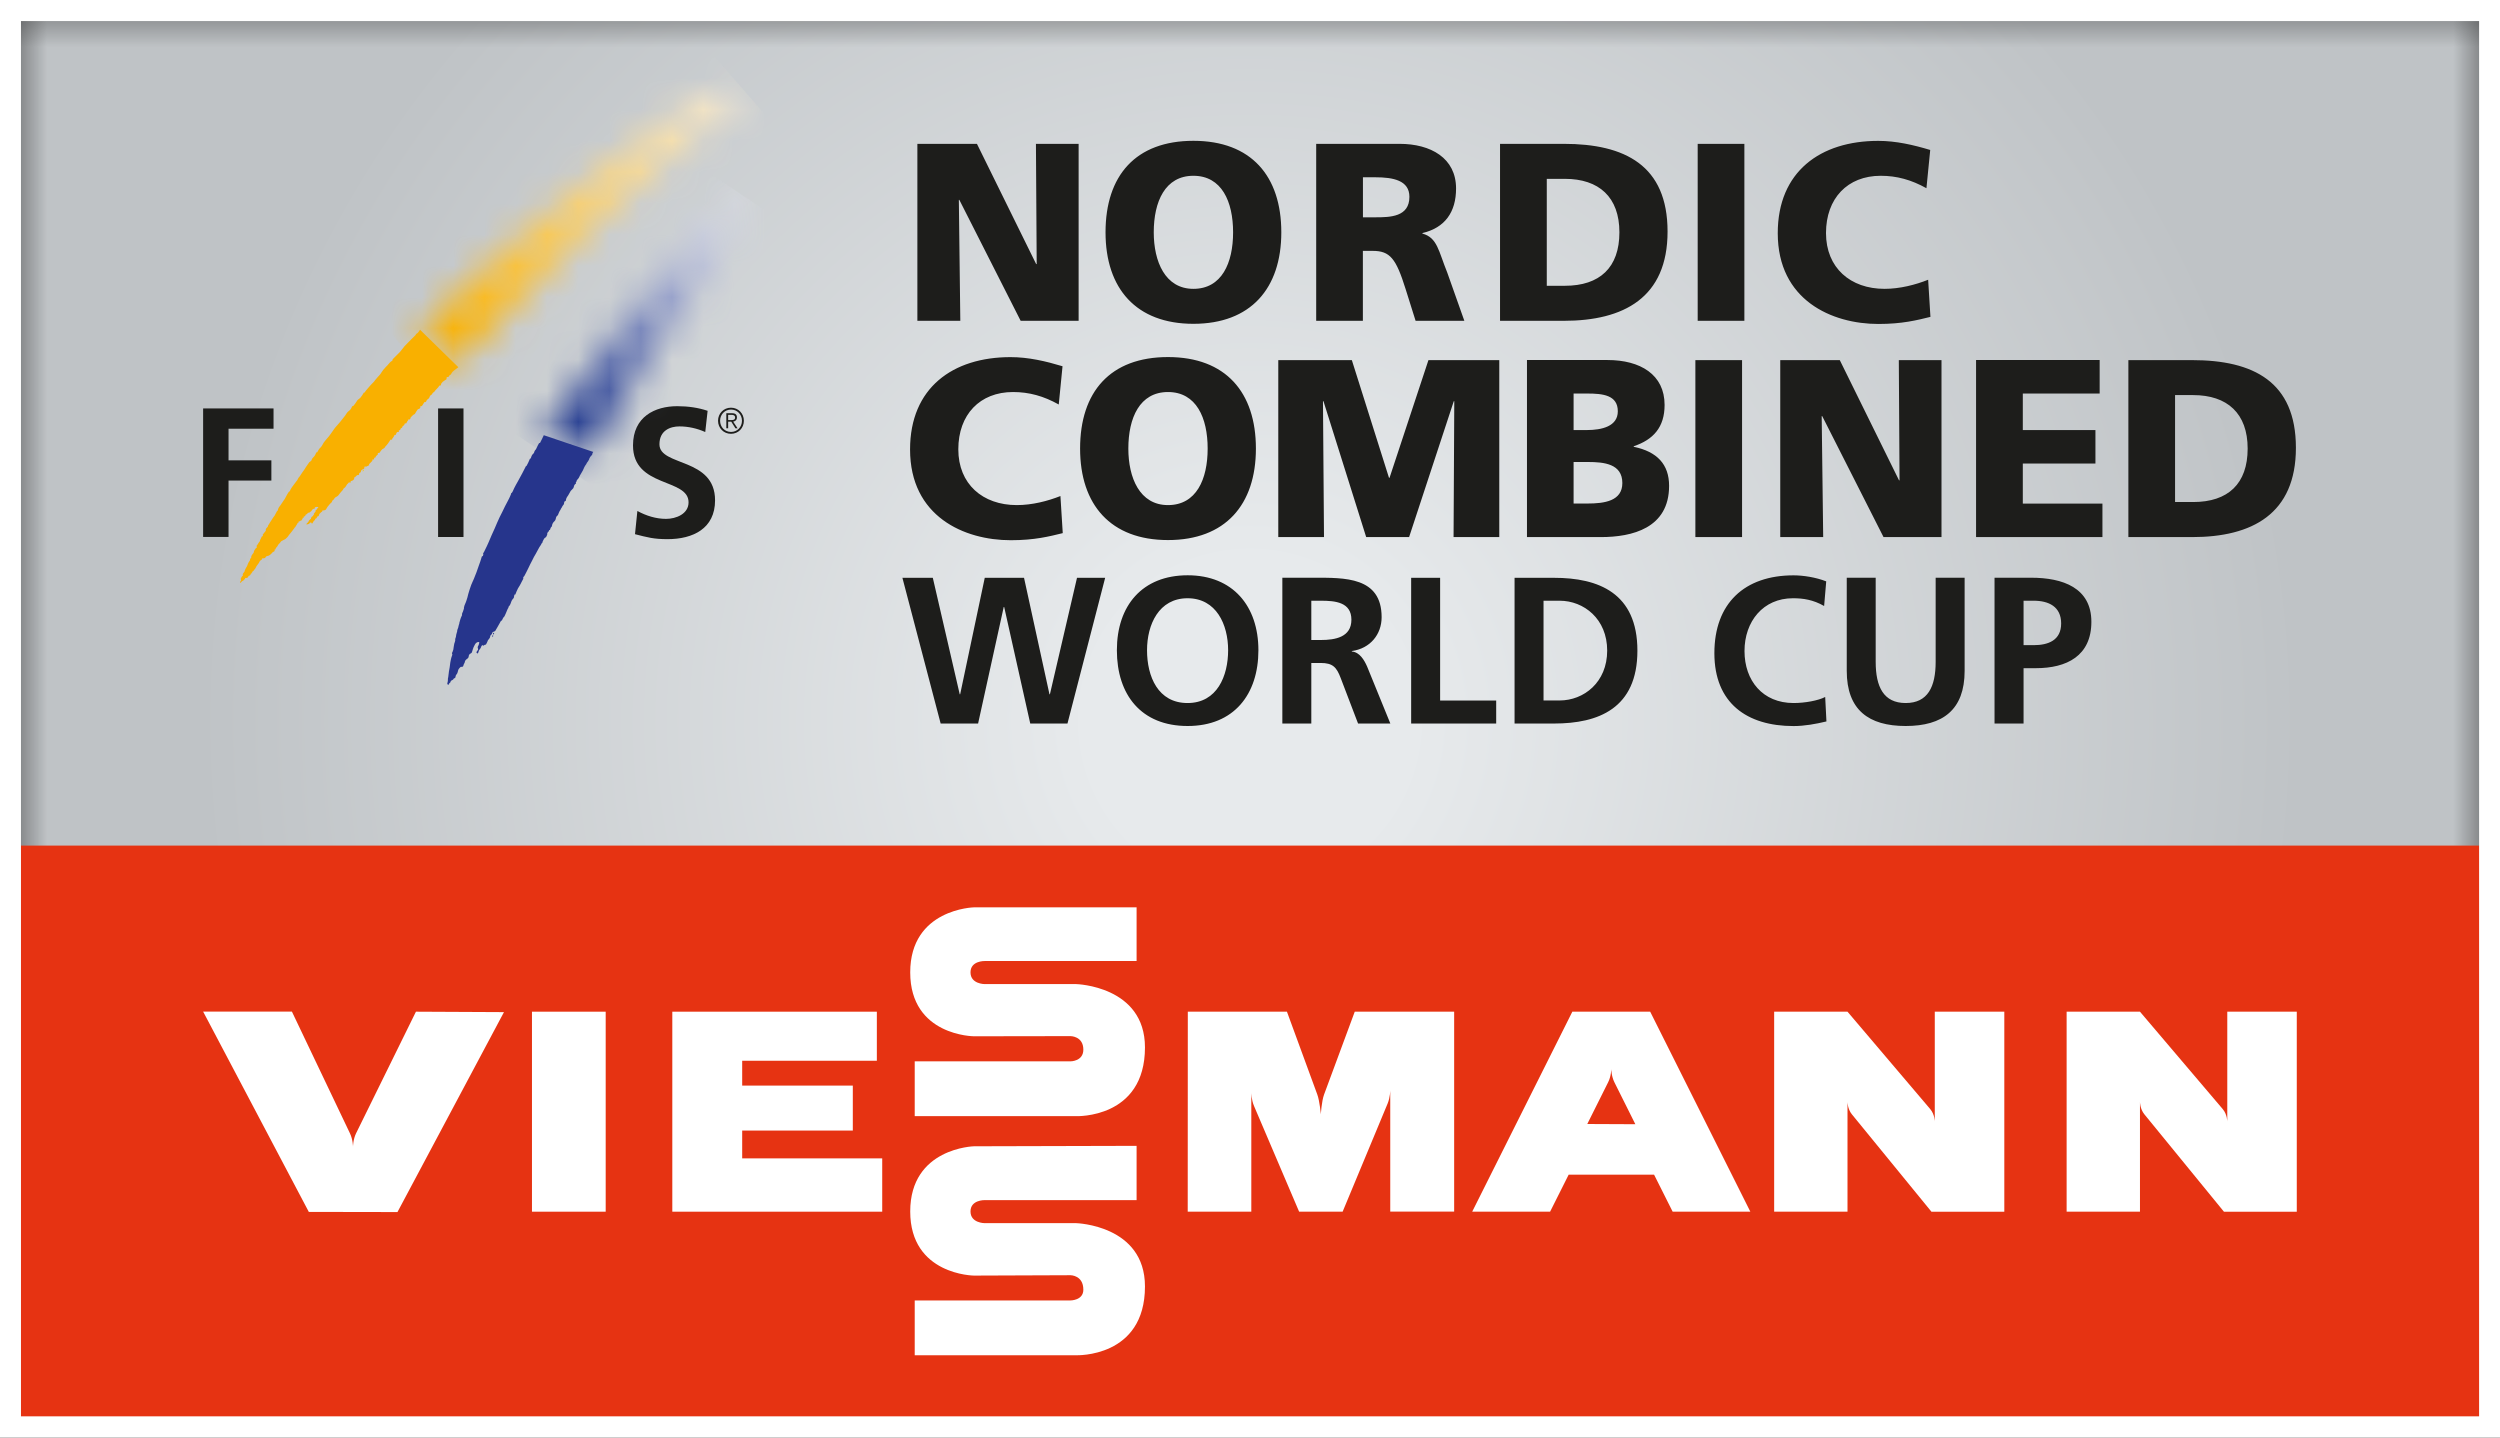 <svg width="80" height="46" viewBox="0 0 80 46" fill="none" xmlns="http://www.w3.org/2000/svg">
<rect x="0" y="0" width="80" height="46" fill="#333333" stroke="none"/>
<g clip-path="url(#clip0_1295_129411)">
<mask id="mask0_1295_129411" style="mask-type:luminance" maskUnits="userSpaceOnUse" x="0" y="0" width="80" height="46">
<path d="M79.529 0.372H0.468V45.695H79.529V0.372Z" fill="white"/>
</mask>
<g mask="url(#mask0_1295_129411)">
<path d="M79.529 0.372H0.468V45.695H79.529V0.372Z" fill="url(#paint0_radial_1295_129411)"/>
</g>
<path d="M79.529 27.059H0.468V45.661H79.529V27.059Z" fill="#E63312"/>
<path d="M0.671 0.675H79.331V45.322H0.671V0.675ZM0 0V46H80V0H0Z" fill="white"/>
<mask id="mask1_1295_129411" style="mask-type:luminance" maskUnits="userSpaceOnUse" x="0" y="0" width="80" height="46">
<path d="M80 0H0V46H80V0Z" fill="white"/>
</mask>
<g mask="url(#mask1_1295_129411)">
<path d="M63.828 23.153H64.754V21.382H65.144C66.137 21.382 66.924 20.988 66.924 19.898C66.924 18.807 66.005 18.487 64.998 18.487H63.825V23.15L63.828 23.153ZM64.754 19.223H65.078C65.555 19.223 65.957 19.409 65.957 19.95C65.957 20.492 65.541 20.645 65.078 20.645H64.754V19.223ZM59.096 21.468C59.096 22.718 59.798 23.232 60.982 23.232C62.166 23.232 62.868 22.716 62.868 21.468V18.487H61.941V21.179C61.941 21.974 61.691 22.497 60.982 22.497C60.273 22.497 60.022 21.976 60.022 21.179V18.487H59.096V21.468ZM58.406 22.303C58.188 22.418 57.758 22.497 57.394 22.497C56.408 22.497 55.824 21.781 55.824 20.833C55.824 19.886 56.42 19.144 57.373 19.144C57.703 19.144 58.02 19.191 58.372 19.392L58.439 18.604C58.101 18.471 57.696 18.411 57.394 18.411C55.824 18.411 54.86 19.306 54.86 20.902C54.86 22.499 55.9 23.234 57.394 23.234C57.744 23.234 58.108 23.167 58.446 23.086L58.406 22.303ZM49.393 19.223H49.908C50.684 19.223 51.43 19.805 51.43 20.819C51.43 21.833 50.684 22.415 49.908 22.415H49.393V19.223ZM48.466 23.153H49.731C51.147 23.153 52.397 22.671 52.397 20.821C52.397 18.972 51.147 18.49 49.731 18.49H48.466V23.153ZM45.157 23.153H47.878V22.418H46.084V18.49H45.157V23.153ZM41.035 23.153H41.962V21.215H42.259C42.649 21.215 42.77 21.349 42.902 21.697L43.458 23.153H44.491L43.748 21.33C43.656 21.122 43.51 20.869 43.259 20.848V20.833C43.848 20.752 44.212 20.299 44.212 19.75C44.212 18.454 43.028 18.487 42.035 18.487H41.035V23.15V23.153ZM41.962 19.223H42.267C42.73 19.223 43.245 19.27 43.245 19.831C43.245 20.392 42.723 20.48 42.267 20.48H41.962V19.225V19.223ZM36.705 20.807C36.705 19.986 37.083 19.144 38.002 19.144C38.922 19.144 39.3 19.986 39.3 20.807C39.3 21.628 38.95 22.497 38.002 22.497C37.055 22.497 36.705 21.647 36.705 20.807ZM35.74 20.807C35.74 22.236 36.52 23.232 38.005 23.232C39.489 23.232 40.269 22.215 40.269 20.807C40.269 19.399 39.456 18.409 38.005 18.409C36.554 18.409 35.74 19.378 35.74 20.807ZM30.101 23.153H31.299L32.119 19.425H32.134L32.968 23.153H34.159L35.365 18.49H34.464L33.597 22.217H33.583L32.769 18.49H31.512L30.725 22.217H30.711L29.85 18.49H28.877L30.101 23.153Z" fill="#1D1D1B"/>
<path d="M69.602 12.643H70.181C71.273 12.643 71.925 13.228 71.925 14.354C71.925 15.48 71.299 16.065 70.181 16.065H69.602V12.641V12.643ZM68.108 17.187H70.15C72.062 17.187 73.469 16.449 73.469 14.33C73.469 12.211 72.103 11.524 70.15 11.524H68.108V17.187ZM63.237 17.187H67.278V16.115H64.73V14.834H67.054V13.762H64.73V12.593H67.189V11.521H63.234V17.184L63.237 17.187ZM56.968 17.187H58.342L58.294 13.316H58.311L60.273 17.187H62.128V11.524H60.762L60.785 15.371H60.769L58.873 11.524H56.968V17.187ZM54.252 17.187H55.746V11.524H54.252V17.187ZM50.355 12.593H50.79C51.288 12.593 51.77 12.641 51.77 13.161C51.77 13.641 51.265 13.762 50.773 13.762H50.355V12.593ZM50.355 14.784H50.813C51.328 14.784 51.915 14.841 51.915 15.457C51.915 16.032 51.345 16.113 50.797 16.113H50.355V14.781V14.784ZM48.861 17.187H51.224C52.229 17.187 53.411 16.903 53.411 15.547C53.411 14.858 53.026 14.452 52.279 14.297V14.28C52.905 14.07 53.267 13.672 53.267 12.958C53.267 11.984 52.487 11.521 51.442 11.521H48.863V17.184L48.861 17.187ZM40.905 17.187H42.368L42.335 12.839H42.351L43.718 17.187H45.091L46.521 12.839H46.537L46.514 17.187H47.977V11.524H45.71L44.465 15.29H44.448L43.259 11.524H40.905V17.187ZM36.107 14.354C36.107 13.373 36.468 12.545 37.376 12.545C38.284 12.545 38.645 13.373 38.645 14.354C38.645 15.335 38.284 16.163 37.376 16.163C36.468 16.163 36.107 15.287 36.107 14.354ZM34.563 14.354C34.563 16.156 35.544 17.282 37.376 17.282C39.208 17.282 40.189 16.154 40.189 14.354C40.189 12.555 39.224 11.426 37.376 11.426C35.528 11.426 34.563 12.538 34.563 14.354ZM33.937 15.872C33.528 16.034 33.029 16.163 32.538 16.163C31.445 16.163 30.666 15.49 30.666 14.378C30.666 13.266 31.356 12.545 32.417 12.545C32.932 12.545 33.398 12.674 33.88 12.944L34.001 11.72C33.462 11.557 32.909 11.428 32.337 11.428C30.488 11.428 29.122 12.409 29.122 14.383C29.122 16.526 30.85 17.287 32.344 17.287C33.107 17.287 33.582 17.165 34.008 17.06L33.934 15.877L33.937 15.872Z" fill="#1D1D1B"/>
<path d="M61.703 8.951C61.294 9.114 60.795 9.243 60.304 9.243C59.212 9.243 58.432 8.57 58.432 7.458C58.432 6.346 59.122 5.625 60.183 5.625C60.698 5.625 61.164 5.754 61.646 6.023L61.767 4.799C61.228 4.637 60.675 4.508 60.103 4.508C58.254 4.508 56.888 5.489 56.888 7.462C56.888 9.605 58.616 10.367 60.11 10.367C60.873 10.367 61.348 10.245 61.774 10.14L61.701 8.956L61.703 8.951ZM54.326 10.266H55.82V4.603H54.326V10.266ZM49.497 5.723H50.076C51.168 5.723 51.821 6.307 51.821 7.434C51.821 8.56 51.194 9.145 50.076 9.145H49.497V5.72V5.723ZM48.001 10.266H50.043C51.955 10.266 53.362 9.529 53.362 7.41C53.362 5.291 51.995 4.603 50.043 4.603H48.001V10.266ZM43.614 5.673H44.009C44.578 5.673 45.101 5.77 45.101 6.298C45.101 6.94 44.491 6.954 44.009 6.954H43.614V5.673ZM42.118 10.266H43.612V8.028H43.926C44.481 8.028 44.673 8.271 44.978 9.245L45.299 10.266H46.859L46.313 8.725C46.032 8.035 45.999 7.606 45.517 7.474V7.458C46.24 7.288 46.594 6.785 46.594 6.031C46.594 5.057 45.784 4.603 44.786 4.603H42.118V10.266ZM36.92 7.434C36.92 6.453 37.282 5.625 38.189 5.625C39.097 5.625 39.459 6.453 39.459 7.434C39.459 8.415 39.097 9.243 38.189 9.243C37.282 9.243 36.92 8.367 36.92 7.434ZM35.377 7.434C35.377 9.235 36.358 10.362 38.189 10.362C40.021 10.362 41.002 9.233 41.002 7.434C41.002 5.634 40.038 4.506 38.189 4.506C36.341 4.506 35.377 5.618 35.377 7.434ZM29.356 10.266H30.73L30.683 6.396H30.699L32.661 10.266H34.516V4.603H33.15L33.174 8.45H33.157L31.262 4.603H29.356V10.266Z" fill="#1D1D1B"/>
</g>
<path d="M19.382 32.374H17.023V38.774H19.382V32.374Z" fill="white"/>
<mask id="mask2_1295_129411" style="mask-type:luminance" maskUnits="userSpaceOnUse" x="0" y="0" width="80" height="46">
<path d="M80 0H0V46H80V0Z" fill="white"/>
</mask>
<g mask="url(#mask2_1295_129411)">
<path d="M46.533 32.374H43.352L42.371 35.023C42.29 35.242 42.267 35.66 42.267 35.66C42.267 35.66 42.231 35.235 42.153 35.023L41.182 32.374H38.01L38.007 38.774H40.042V34.965C40.042 34.965 40.042 35.19 40.13 35.395L41.572 38.774H42.964L44.403 35.316C44.488 35.111 44.488 34.884 44.488 34.884V38.772H46.533V32.371V32.374Z" fill="white"/>
<path d="M64.14 32.374H61.913V35.428V35.889C61.913 35.889 61.913 35.662 61.767 35.49L59.12 32.374H56.773V38.774H59.12V35.259C59.12 35.259 59.12 35.486 59.259 35.657L61.807 38.776H64.138V32.374H64.14Z" fill="white"/>
<path d="M50.792 35.97C50.792 35.97 51.362 34.829 51.461 34.631C51.561 34.433 51.561 34.206 51.561 34.206C51.561 34.206 51.561 34.433 51.66 34.631L52.331 35.975L50.792 35.968V35.97ZM56.011 38.774L52.806 32.374H50.315L47.11 38.774H49.603L50.197 37.59H52.931L53.525 38.774H53.622H55.799H56.014H56.011Z" fill="white"/>
</g>
<path d="M23.75 37.068V36.178H27.29V34.739H23.75V33.944H28.059V32.374H21.514V38.774H28.231V37.068H23.75Z" fill="white"/>
<mask id="mask3_1295_129411" style="mask-type:luminance" maskUnits="userSpaceOnUse" x="0" y="0" width="80" height="46">
<path d="M80 0H0V46H80V0Z" fill="white"/>
</mask>
<g mask="url(#mask3_1295_129411)">
<path d="M6.5 32.371L9.882 38.781L12.719 38.786L16.127 32.388L13.31 32.374L11.393 36.268C11.296 36.469 11.296 36.696 11.296 36.696C11.296 36.696 11.296 36.469 11.197 36.264L9.341 32.371H6.502H6.5Z" fill="white"/>
<path d="M36.369 29.035H31.167C31.167 29.035 29.127 29.081 29.127 31.116C29.127 33.152 31.167 33.161 31.167 33.161L34.258 33.156C34.258 33.156 34.667 33.156 34.667 33.588C34.667 33.963 34.258 33.963 34.258 33.963H29.271V35.717H34.438C34.438 35.717 36.639 35.803 36.639 33.517C36.639 31.548 34.438 31.491 34.438 31.491H31.509C31.509 31.491 31.056 31.491 31.056 31.116C31.056 30.741 31.509 30.753 31.509 30.753H36.371V29.035H36.369Z" fill="white"/>
<path d="M36.369 36.667L31.167 36.681C31.167 36.681 29.127 36.731 29.127 38.767C29.127 40.802 31.167 40.819 31.167 40.819L34.258 40.807C34.258 40.807 34.667 40.807 34.667 41.27C34.667 41.614 34.258 41.614 34.258 41.614H29.271V43.368H34.438C34.438 43.368 36.639 43.454 36.639 41.167C36.639 39.201 34.438 39.141 34.438 39.141H31.509C31.509 39.141 31.056 39.141 31.056 38.767C31.056 38.392 31.509 38.404 31.509 38.404H36.371V36.669L36.369 36.667Z" fill="white"/>
<path d="M73.5 32.374H71.273V35.889C71.273 35.889 71.273 35.662 71.127 35.49L68.479 32.374H66.132V38.774H68.479V35.259C68.479 35.259 68.479 35.486 68.619 35.657L71.167 38.776H73.497V32.374H73.5Z" fill="white"/>
<path d="M23.379 13.443C23.452 13.443 23.523 13.443 23.523 13.359C23.523 13.292 23.466 13.275 23.41 13.275H23.301V13.443H23.379ZM23.301 13.705H23.242V13.223H23.426C23.535 13.223 23.582 13.271 23.582 13.357C23.582 13.443 23.525 13.481 23.462 13.493L23.603 13.707H23.535L23.4 13.493H23.301V13.707V13.705ZM23.043 13.464C23.043 13.665 23.192 13.822 23.393 13.822C23.594 13.822 23.743 13.662 23.743 13.464C23.743 13.266 23.594 13.106 23.393 13.106C23.192 13.106 23.043 13.264 23.043 13.464ZM23.804 13.464C23.804 13.698 23.625 13.882 23.391 13.882C23.157 13.882 22.977 13.698 22.977 13.464C22.977 13.23 23.157 13.046 23.391 13.046C23.625 13.046 23.804 13.23 23.804 13.464Z" fill="#1D1D1B"/>
</g>
<path d="M6.5 13.07H8.753V13.719H7.313V14.731H8.684V15.378H7.313V17.182H6.5V13.07Z" fill="#1D1D1B"/>
<path d="M14.832 13.07H14.019V17.184H14.832V13.07Z" fill="#1D1D1B"/>
<mask id="mask4_1295_129411" style="mask-type:luminance" maskUnits="userSpaceOnUse" x="0" y="0" width="80" height="46">
<path d="M80 0H0V46H80V0Z" fill="white"/>
</mask>
<g mask="url(#mask4_1295_129411)">
<path d="M22.566 13.824C22.31 13.71 22.027 13.645 21.741 13.645C21.455 13.645 21.102 13.769 21.102 14.218C21.102 14.931 22.882 14.631 22.882 16.01C22.882 16.912 22.178 17.253 21.36 17.253C20.918 17.253 20.72 17.196 20.32 17.094L20.396 16.351C20.675 16.504 20.994 16.604 21.313 16.604C21.632 16.604 22.034 16.447 22.034 16.075C22.034 15.292 20.256 15.616 20.256 14.254C20.256 13.335 20.958 12.998 21.672 12.998C22.022 12.998 22.348 13.046 22.644 13.146L22.568 13.824H22.566Z" fill="#1D1D1B"/>
</g>
<mask id="mask5_1295_129411" style="mask-type:luminance" maskUnits="userSpaceOnUse" x="13" y="2" width="11" height="10">
<path d="M23.299 2.821C23.287 2.828 23.275 2.833 23.258 2.83C23.249 2.83 23.242 2.83 23.237 2.83C23.23 2.83 23.223 2.83 23.218 2.83C23.187 2.828 23.173 2.83 23.154 2.842C23.135 2.847 23.131 2.859 23.112 2.864C23.093 2.875 23.076 2.871 23.057 2.885C23.038 2.887 23.031 2.899 23.017 2.909C23.001 2.914 22.991 2.916 22.972 2.921C22.918 2.94 22.887 2.952 22.838 2.973C22.781 2.997 22.757 3.016 22.71 3.038C22.686 3.052 22.674 3.062 22.656 3.071C22.632 3.083 22.62 3.09 22.604 3.102C22.516 3.145 22.471 3.171 22.393 3.219C22.306 3.269 22.259 3.296 22.18 3.35C22.069 3.412 22.01 3.453 21.909 3.522C21.871 3.548 21.845 3.556 21.812 3.587C21.679 3.692 21.618 3.706 21.495 3.789C21.438 3.84 21.405 3.871 21.334 3.909C21.304 3.933 21.282 3.942 21.252 3.961C21.2 3.997 21.176 4.023 21.136 4.057C21.105 4.078 21.096 4.097 21.06 4.109C21.041 4.119 21.025 4.116 21.008 4.131C20.982 4.143 20.98 4.159 20.966 4.174C20.937 4.198 20.918 4.2 20.892 4.217C20.859 4.245 20.819 4.274 20.807 4.291C20.795 4.312 20.776 4.303 20.755 4.312C20.696 4.336 20.677 4.374 20.628 4.408C20.578 4.446 20.55 4.47 20.5 4.503C20.448 4.546 20.396 4.565 20.372 4.61C20.363 4.622 20.349 4.62 20.337 4.62C20.327 4.62 20.318 4.618 20.311 4.62C20.297 4.637 20.297 4.651 20.28 4.663C20.264 4.682 20.247 4.684 20.228 4.696C20.178 4.73 20.157 4.751 20.112 4.78C20.07 4.823 20.044 4.835 19.997 4.887C19.992 4.89 19.987 4.887 19.98 4.882C19.973 4.878 19.966 4.873 19.963 4.878C19.93 4.928 19.909 4.928 19.869 4.954C19.845 4.978 19.829 4.99 19.805 5.007C19.786 5.026 19.781 5.033 19.762 5.049C19.725 5.083 19.694 5.09 19.656 5.123C19.595 5.166 19.571 5.205 19.517 5.243C19.472 5.279 19.439 5.286 19.401 5.317C19.368 5.338 19.354 5.355 19.328 5.381C19.294 5.403 19.273 5.412 19.242 5.436C19.172 5.489 19.131 5.522 19.063 5.574C19.035 5.596 19.018 5.606 19.001 5.627C18.923 5.677 18.874 5.744 18.812 5.768C18.803 5.775 18.808 5.789 18.803 5.799C18.789 5.82 18.76 5.811 18.748 5.83C18.732 5.856 18.699 5.873 18.663 5.894C18.63 5.925 18.611 5.944 18.569 5.971C18.557 5.975 18.55 5.98 18.538 5.992C18.5 6.011 18.488 6.037 18.453 6.068C18.427 6.095 18.396 6.095 18.38 6.133C18.37 6.142 18.37 6.15 18.358 6.164C18.344 6.181 18.316 6.162 18.304 6.183C18.255 6.233 18.205 6.276 18.155 6.302C18.136 6.314 18.134 6.329 18.125 6.345C18.108 6.352 18.094 6.348 18.082 6.367C18.018 6.443 17.971 6.457 17.902 6.517C17.85 6.565 17.822 6.593 17.765 6.634C17.723 6.672 17.699 6.691 17.649 6.72C17.631 6.739 17.605 6.746 17.597 6.765C17.569 6.806 17.562 6.803 17.534 6.827C17.479 6.88 17.434 6.892 17.385 6.944C17.37 6.956 17.366 6.963 17.352 6.978C17.335 6.987 17.321 6.985 17.3 6.999C17.285 7.016 17.283 7.028 17.267 7.042C17.248 7.064 17.231 7.071 17.205 7.085C17.153 7.13 17.115 7.147 17.077 7.192C17.061 7.212 17.056 7.223 17.044 7.235C17.011 7.271 16.978 7.271 16.94 7.3C16.879 7.345 16.862 7.395 16.803 7.438C16.758 7.472 16.721 7.469 16.687 7.515C16.676 7.529 16.678 7.55 16.657 7.567C16.567 7.615 16.517 7.682 16.425 7.76C16.352 7.822 16.307 7.858 16.236 7.923C16.179 7.973 16.151 8.004 16.099 8.049C16.035 8.104 15.99 8.123 15.931 8.178C15.879 8.226 15.863 8.262 15.815 8.309C15.775 8.331 15.749 8.338 15.711 8.371C15.681 8.398 15.666 8.421 15.636 8.457C15.574 8.515 15.534 8.548 15.465 8.608C15.411 8.66 15.383 8.696 15.319 8.736C15.302 8.753 15.288 8.756 15.276 8.767C15.25 8.794 15.264 8.82 15.234 8.832C15.151 8.875 15.163 8.88 15.127 8.918C15.127 8.92 15.12 8.92 15.116 8.92C15.108 8.92 15.101 8.92 15.097 8.927C15.068 8.973 15.061 8.98 15.033 9.013C14.99 9.068 14.95 9.085 14.896 9.13C14.806 9.214 14.756 9.261 14.674 9.345C14.61 9.4 14.577 9.433 14.515 9.495C14.487 9.529 14.466 9.548 14.43 9.581C14.376 9.634 14.345 9.665 14.293 9.72C14.248 9.755 14.225 9.779 14.189 9.815C14.139 9.86 14.111 9.88 14.061 9.922C14.012 9.973 13.983 10.004 13.934 10.061C13.889 10.099 13.868 10.125 13.83 10.168C13.794 10.202 13.778 10.221 13.745 10.254C13.704 10.295 13.678 10.323 13.638 10.352C13.622 10.366 13.629 10.386 13.617 10.395C13.603 10.419 13.589 10.419 13.575 10.438C13.539 10.457 13.541 10.471 13.501 10.502C13.485 10.507 13.496 10.524 13.48 10.533C13.475 10.543 13.466 10.538 13.459 10.533L13.449 10.545L14.664 11.734C14.721 11.684 14.737 11.646 14.78 11.593C14.83 11.538 14.863 11.509 14.908 11.455C14.96 11.393 14.979 11.347 15.033 11.283C15.064 11.252 15.087 11.235 15.118 11.197C15.158 11.166 15.182 11.149 15.213 11.111C15.262 11.061 15.269 11.015 15.319 10.973C15.352 10.939 15.383 10.939 15.413 10.908C15.43 10.879 15.418 10.848 15.447 10.834C15.451 10.834 15.456 10.834 15.463 10.834C15.473 10.834 15.482 10.834 15.489 10.825C15.496 10.815 15.529 10.777 15.553 10.751C15.588 10.715 15.612 10.7 15.638 10.665C15.664 10.638 15.666 10.607 15.702 10.591C15.714 10.579 15.73 10.579 15.732 10.569C15.754 10.543 15.763 10.545 15.796 10.514C15.815 10.498 15.803 10.471 15.818 10.45C15.841 10.426 15.858 10.426 15.893 10.419C15.907 10.414 15.903 10.386 15.924 10.376C15.933 10.362 15.943 10.362 15.955 10.354C15.988 10.333 15.985 10.307 16.009 10.278C16.028 10.257 16.044 10.252 16.061 10.226C16.078 10.214 16.078 10.197 16.094 10.183C16.132 10.118 16.184 10.111 16.231 10.056C16.274 10.018 16.293 9.992 16.326 9.946C16.342 9.934 16.349 9.922 16.368 9.903C16.385 9.884 16.409 9.872 16.42 9.849C16.444 9.825 16.449 9.82 16.517 9.772C16.524 9.763 16.52 9.751 16.527 9.741C16.536 9.717 16.562 9.727 16.579 9.708C16.619 9.686 16.626 9.66 16.654 9.634C16.702 9.574 16.73 9.543 16.78 9.495C16.825 9.457 16.851 9.46 16.895 9.4C16.926 9.369 16.936 9.34 16.957 9.302C16.999 9.259 17.03 9.245 17.073 9.207C17.11 9.164 17.137 9.154 17.167 9.099C17.186 9.063 17.217 9.061 17.241 9.035C17.285 9.004 17.307 8.985 17.345 8.949C17.385 8.908 17.408 8.887 17.439 8.841C17.472 8.801 17.5 8.784 17.515 8.734C17.515 8.725 17.522 8.727 17.531 8.732C17.536 8.734 17.543 8.736 17.545 8.734C17.581 8.694 17.626 8.624 17.683 8.562C17.73 8.517 17.761 8.5 17.808 8.455C17.843 8.421 17.862 8.414 17.893 8.369C17.902 8.359 17.872 8.352 17.883 8.347C17.924 8.302 17.942 8.276 17.99 8.231C18.002 8.214 18.009 8.204 18.02 8.188C18.037 8.18 18.047 8.176 18.063 8.166C18.073 8.154 18.077 8.14 18.096 8.126C18.106 8.116 18.115 8.114 18.127 8.104C18.141 8.087 18.136 8.071 18.158 8.061C18.165 8.054 18.172 8.056 18.179 8.056C18.186 8.056 18.193 8.056 18.2 8.049C18.21 8.03 18.236 7.997 18.266 7.966C18.299 7.925 18.328 7.908 18.373 7.868C18.401 7.846 18.425 7.83 18.455 7.803C18.474 7.789 18.462 7.758 18.488 7.739C18.503 7.713 18.526 7.717 18.55 7.706C18.571 7.684 18.614 7.627 18.656 7.589C18.687 7.558 18.704 7.543 18.73 7.515C18.748 7.503 18.756 7.491 18.772 7.469C18.791 7.455 18.8 7.443 18.824 7.426C18.857 7.391 18.886 7.379 18.919 7.34C18.973 7.29 18.997 7.259 19.037 7.19C19.037 7.185 19.044 7.185 19.051 7.185C19.058 7.185 19.068 7.185 19.077 7.178C19.115 7.145 19.155 7.111 19.205 7.061C19.252 7.023 19.273 6.997 19.323 6.954C19.361 6.92 19.387 6.901 19.429 6.866C19.481 6.818 19.505 6.82 19.566 6.749C19.599 6.703 19.63 6.691 19.673 6.653C19.744 6.591 19.767 6.539 19.84 6.469C19.907 6.412 19.949 6.383 20.02 6.331C20.039 6.321 20.046 6.302 20.053 6.3C20.07 6.29 20.079 6.295 20.096 6.29C20.117 6.262 20.124 6.243 20.148 6.216C20.209 6.145 20.249 6.104 20.327 6.045C20.384 5.997 20.431 5.983 20.488 5.925C20.524 5.899 20.535 5.873 20.573 5.851C20.587 5.832 20.597 5.825 20.616 5.818C20.644 5.789 20.663 5.775 20.689 5.742C20.713 5.722 20.722 5.708 20.741 5.689C20.76 5.66 20.774 5.648 20.793 5.625C20.798 5.608 20.798 5.596 20.814 5.582C20.819 5.567 20.833 5.572 20.845 5.558C20.862 5.543 20.862 5.524 20.878 5.515C20.899 5.501 20.916 5.505 20.93 5.493C20.959 5.477 20.954 5.45 20.973 5.429C20.996 5.41 21.02 5.41 21.046 5.398C21.072 5.369 21.077 5.341 21.1 5.312C21.133 5.281 21.162 5.274 21.195 5.248C21.254 5.205 21.285 5.176 21.332 5.131C21.377 5.088 21.41 5.073 21.448 5.023C21.462 5.004 21.462 4.985 21.481 4.959C21.516 4.923 21.554 4.923 21.597 4.894C21.646 4.856 21.66 4.835 21.722 4.787C21.753 4.77 21.76 4.744 21.798 4.723C21.812 4.715 21.826 4.723 21.84 4.711C21.854 4.694 21.85 4.675 21.859 4.656C21.89 4.618 21.923 4.618 21.965 4.594C21.984 4.577 21.996 4.567 22.02 4.551C22.058 4.524 22.076 4.503 22.114 4.474C22.143 4.467 22.159 4.458 22.178 4.443C22.192 4.443 22.209 4.419 22.23 4.4C22.244 4.388 22.266 4.381 22.285 4.367C22.337 4.314 22.348 4.307 22.391 4.248C22.405 4.236 22.41 4.195 22.422 4.183C22.433 4.167 22.492 4.126 22.507 4.107C22.58 4.026 22.674 4.009 22.698 3.968C22.719 3.947 22.719 3.925 22.75 3.914C22.8 3.89 22.826 3.859 22.875 3.828C22.913 3.799 22.932 3.787 22.972 3.763C23.01 3.735 23.031 3.716 23.067 3.687C23.128 3.639 23.159 3.615 23.216 3.57C23.254 3.548 23.273 3.534 23.31 3.506C23.351 3.484 23.377 3.472 23.417 3.443C23.452 3.422 23.457 3.393 23.502 3.379C23.556 3.374 23.551 3.334 23.629 3.324C23.639 3.324 23.655 3.307 23.66 3.281C23.655 3.257 23.684 3.267 23.703 3.25C23.712 3.238 23.712 3.229 23.724 3.217C23.729 3.202 23.733 3.195 23.733 3.186C23.741 3.167 23.733 3.157 23.733 3.143C23.733 3.126 23.745 3.114 23.745 3.09C23.738 3.076 23.736 3.062 23.724 3.047C23.707 3.038 23.691 3.047 23.681 3.035C23.66 3.021 23.67 3 23.66 2.983C23.641 2.961 23.629 2.952 23.606 2.94C23.582 2.923 23.563 2.923 23.532 2.909C23.518 2.897 23.514 2.887 23.502 2.875C23.476 2.866 23.462 2.866 23.438 2.854C23.424 2.837 23.419 2.828 23.407 2.811C23.381 2.804 23.372 2.802 23.355 2.802C23.353 2.802 23.351 2.802 23.346 2.802C23.332 2.802 23.32 2.806 23.308 2.811" fill="white"/>
</mask>
<g mask="url(#mask5_1295_129411)">
<path d="M19.235 -2.343L9.058 6.716L17.944 16.892L28.121 7.834L19.235 -2.343Z" fill="url(#paint1_linear_1295_129411)"/>
</g>
<mask id="mask6_1295_129411" style="mask-type:luminance" maskUnits="userSpaceOnUse" x="0" y="0" width="80" height="46">
<path d="M80 0H0V46H80V0Z" fill="white"/>
</mask>
<g mask="url(#mask6_1295_129411)">
<path d="M11.606 15.082C11.606 15.082 11.596 15.07 11.606 15.06C11.615 15.056 11.622 15.044 11.639 15.029C11.646 15.025 11.644 15.065 11.627 15.072C11.62 15.082 11.611 15.094 11.606 15.082Z" fill="#FCC700"/>
<path d="M11.669 14.995C11.669 14.995 11.683 14.995 11.688 14.986C11.693 14.984 11.695 14.965 11.688 14.965C11.676 14.965 11.681 14.977 11.679 14.986C11.674 14.986 11.667 14.986 11.669 14.995Z" fill="#FCC700"/>
<path d="M13.445 10.55C13.431 10.555 13.431 10.576 13.414 10.593C13.386 10.631 13.362 10.667 13.329 10.679C13.312 10.684 13.312 10.708 13.298 10.722C13.253 10.765 13.213 10.81 13.149 10.87C13.076 10.946 13.029 10.992 12.948 11.075C12.892 11.142 12.863 11.185 12.802 11.259C12.714 11.35 12.629 11.436 12.568 11.493C12.554 11.51 12.568 11.534 12.546 11.548C12.487 11.574 12.461 11.624 12.409 11.677C12.35 11.741 12.315 11.774 12.263 11.837C12.22 11.891 12.204 11.927 12.168 11.977C12.104 12.054 12.06 12.089 11.998 12.171C11.986 12.185 11.982 12.199 11.967 12.214C11.941 12.245 11.925 12.254 11.904 12.278C11.854 12.326 11.833 12.357 11.788 12.407C11.741 12.464 11.696 12.507 11.672 12.557C11.662 12.567 11.646 12.555 11.641 12.567C11.608 12.627 11.575 12.674 11.525 12.736C11.492 12.762 11.471 12.774 11.44 12.803C11.414 12.841 11.402 12.863 11.377 12.899C11.348 12.93 11.339 12.956 11.313 12.984C11.299 12.987 11.294 12.989 11.28 12.994C11.246 13.032 11.246 13.066 11.216 13.101C11.183 13.142 11.154 13.152 11.121 13.187C11.088 13.225 11.074 13.257 11.048 13.295C10.982 13.383 10.942 13.431 10.88 13.507C10.819 13.581 10.783 13.619 10.719 13.691C10.618 13.827 10.559 13.934 10.455 14.044C10.415 14.085 10.4 14.116 10.36 14.161C10.322 14.223 10.308 14.264 10.266 14.311C10.247 14.333 10.235 14.34 10.223 14.354C10.188 14.397 10.166 14.454 10.15 14.473C10.143 14.481 10.121 14.466 10.119 14.483C10.102 14.528 10.095 14.536 10.079 14.569C10.046 14.631 9.987 14.65 9.972 14.717C9.965 14.755 9.928 14.762 9.897 14.791C9.854 14.851 9.835 14.886 9.793 14.941C9.75 15.011 9.727 15.049 9.677 15.113C9.646 15.166 9.608 15.211 9.592 15.242C9.587 15.249 9.552 15.287 9.549 15.294C9.526 15.352 9.5 15.383 9.476 15.411C9.438 15.459 9.367 15.562 9.339 15.595C9.32 15.617 9.287 15.681 9.275 15.712C9.275 15.726 9.259 15.726 9.244 15.736C9.183 15.815 9.112 15.986 9.074 16.022C9.067 16.025 9.062 16.025 9.065 16.034C9.032 16.091 9.008 16.108 8.98 16.161C8.94 16.216 8.911 16.242 8.895 16.302C8.888 16.318 8.895 16.33 8.885 16.344C8.878 16.349 8.864 16.344 8.864 16.356C8.836 16.414 8.817 16.438 8.791 16.495C8.753 16.547 8.727 16.576 8.696 16.633C8.656 16.691 8.616 16.755 8.602 16.784C8.602 16.793 8.59 16.788 8.59 16.793C8.578 16.805 8.585 16.817 8.578 16.826C8.571 16.879 8.514 16.889 8.505 16.943C8.505 16.958 8.505 16.965 8.505 16.986C8.472 17.032 8.42 17.087 8.41 17.103C8.405 17.125 8.422 17.149 8.398 17.158C8.396 17.168 8.386 17.168 8.377 17.168C8.363 17.184 8.368 17.199 8.358 17.211C8.351 17.239 8.334 17.249 8.325 17.275C8.318 17.29 8.32 17.299 8.316 17.318C8.304 17.335 8.292 17.344 8.282 17.361C8.249 17.402 8.24 17.442 8.209 17.468C8.204 17.483 8.228 17.5 8.221 17.514C8.19 17.533 8.169 17.559 8.148 17.6C8.141 17.612 8.138 17.621 8.126 17.631C8.124 17.652 8.129 17.664 8.117 17.683C8.112 17.698 8.105 17.702 8.096 17.714C8.072 17.745 8.056 17.764 8.041 17.8C8.037 17.824 8.046 17.838 8.032 17.855C8.025 17.867 8.013 17.867 8.011 17.877C7.994 17.898 8.008 17.917 7.992 17.941C7.933 18.012 7.914 18.106 7.907 18.113C7.876 18.165 7.85 18.208 7.843 18.23C7.829 18.242 7.836 18.256 7.831 18.273C7.817 18.32 7.77 18.335 7.767 18.39C7.767 18.399 7.781 18.416 7.767 18.423C7.727 18.456 7.727 18.48 7.703 18.518C7.701 18.54 7.713 18.554 7.715 18.571C7.706 18.602 7.67 18.616 7.684 18.638C7.692 18.645 7.701 18.657 7.706 18.65C7.722 18.619 7.72 18.619 7.739 18.607C7.748 18.592 7.76 18.592 7.77 18.585C7.784 18.571 7.796 18.585 7.803 18.554C7.803 18.545 7.824 18.547 7.833 18.533C7.843 18.526 7.838 18.514 7.845 18.499C7.859 18.483 7.888 18.504 7.909 18.49C7.94 18.476 7.94 18.447 7.961 18.425C7.975 18.421 7.982 18.421 7.994 18.416C8.013 18.397 8.013 18.401 8.025 18.361C8.03 18.351 8.046 18.363 8.046 18.349C8.051 18.325 8.082 18.311 8.089 18.275C8.091 18.27 8.1 18.275 8.11 18.275C8.117 18.27 8.124 18.244 8.122 18.254C8.124 18.258 8.119 18.242 8.122 18.242C8.124 18.23 8.136 18.232 8.141 18.23C8.181 18.189 8.193 18.13 8.235 18.079C8.249 18.063 8.256 18.058 8.268 18.036C8.297 18.005 8.294 17.972 8.33 17.941C8.339 17.929 8.346 17.922 8.363 17.919C8.365 17.915 8.37 17.915 8.372 17.907C8.389 17.905 8.377 17.888 8.384 17.877C8.398 17.86 8.417 17.872 8.438 17.867C8.455 17.862 8.464 17.86 8.481 17.855C8.498 17.841 8.498 17.824 8.512 17.812C8.542 17.786 8.568 17.795 8.597 17.781C8.616 17.771 8.623 17.767 8.639 17.757C8.649 17.745 8.656 17.741 8.67 17.729C8.677 17.724 8.682 17.721 8.691 17.707C8.703 17.702 8.71 17.702 8.713 17.695C8.724 17.683 8.717 17.671 8.722 17.664C8.736 17.659 8.743 17.664 8.755 17.655C8.769 17.652 8.774 17.643 8.786 17.633C8.795 17.612 8.779 17.583 8.795 17.581C8.805 17.576 8.819 17.585 8.817 17.581C8.805 17.561 8.845 17.514 8.85 17.538C8.845 17.545 8.833 17.514 8.838 17.507C8.847 17.507 8.857 17.516 8.859 17.507C8.88 17.478 8.892 17.452 8.911 17.421C8.93 17.402 8.937 17.395 8.954 17.378C8.97 17.356 8.982 17.344 8.996 17.323C9.025 17.308 9.041 17.301 9.072 17.28C9.105 17.261 9.131 17.258 9.157 17.227C9.188 17.206 9.195 17.184 9.218 17.163C9.237 17.127 9.254 17.113 9.273 17.089C9.334 17.013 9.36 16.982 9.422 16.896C9.422 16.881 9.434 16.884 9.443 16.874C9.455 16.843 9.507 16.784 9.526 16.733C9.526 16.726 9.538 16.733 9.547 16.733C9.556 16.721 9.547 16.705 9.556 16.691C9.571 16.674 9.599 16.691 9.611 16.669C9.618 16.669 9.616 16.659 9.623 16.657C9.63 16.65 9.644 16.664 9.644 16.657C9.665 16.612 9.689 16.612 9.686 16.571C9.691 16.562 9.71 16.571 9.717 16.571C9.724 16.562 9.72 16.552 9.717 16.538C9.729 16.523 9.748 16.528 9.76 16.516C9.774 16.504 9.772 16.49 9.781 16.471C9.802 16.459 9.816 16.459 9.833 16.44C9.842 16.435 9.84 16.421 9.854 16.409C9.864 16.404 9.876 16.409 9.887 16.409C9.923 16.392 9.935 16.373 9.961 16.356C9.991 16.323 9.998 16.28 10.046 16.28C10.05 16.275 10.058 16.28 10.067 16.28C10.076 16.27 10.065 16.251 10.079 16.237C10.086 16.227 10.098 16.23 10.11 16.225C10.133 16.223 10.145 16.213 10.162 16.225C10.171 16.225 10.183 16.225 10.183 16.237C10.19 16.251 10.173 16.256 10.162 16.268C10.159 16.27 10.157 16.268 10.152 16.268C10.138 16.278 10.145 16.297 10.131 16.311C10.121 16.321 10.107 16.316 10.1 16.332C10.093 16.34 10.107 16.352 10.1 16.363C10.072 16.407 10.041 16.438 10.036 16.449C10.036 16.461 10.05 16.471 10.048 16.471C10.01 16.495 10.02 16.504 9.996 16.526C9.994 16.531 9.984 16.533 9.975 16.538C9.961 16.559 9.942 16.581 9.954 16.602C9.956 16.607 9.939 16.609 9.932 16.612C9.918 16.626 9.909 16.633 9.899 16.643C9.883 16.662 9.876 16.676 9.868 16.698C9.861 16.719 9.809 16.745 9.805 16.774C9.809 16.793 9.835 16.776 9.857 16.774C9.868 16.769 9.878 16.767 9.89 16.762C9.906 16.753 9.906 16.738 9.92 16.731C9.932 16.724 9.939 16.714 9.954 16.719C9.975 16.721 9.965 16.762 9.987 16.753C10.01 16.743 10.01 16.712 10.029 16.688C10.055 16.652 10.072 16.659 10.093 16.602C10.098 16.583 10.124 16.597 10.133 16.578C10.143 16.569 10.133 16.554 10.145 16.538C10.155 16.523 10.176 16.531 10.188 16.516C10.211 16.495 10.209 16.473 10.218 16.449C10.24 16.421 10.256 16.416 10.282 16.387C10.289 16.373 10.301 16.385 10.303 16.378C10.32 16.368 10.303 16.34 10.322 16.335C10.365 16.335 10.379 16.335 10.419 16.313C10.436 16.306 10.455 16.254 10.481 16.218C10.509 16.187 10.523 16.17 10.544 16.142C10.575 16.113 10.582 16.096 10.62 16.065C10.627 16.065 10.62 16.046 10.63 16.034C10.634 16.013 10.653 16.01 10.672 15.991C10.696 15.965 10.7 15.941 10.734 15.915C10.75 15.901 10.767 15.901 10.788 15.884C10.838 15.855 10.847 15.817 10.883 15.777C10.916 15.736 10.946 15.703 10.968 15.681C10.982 15.669 10.982 15.65 10.998 15.629C11.015 15.609 11.036 15.609 11.05 15.586C11.074 15.562 11.074 15.54 11.093 15.521C11.112 15.481 11.14 15.478 11.166 15.435C11.178 15.426 11.194 15.452 11.209 15.447C11.228 15.438 11.213 15.409 11.228 15.392C11.242 15.387 11.254 15.392 11.27 15.383C11.284 15.373 11.291 15.368 11.301 15.364C11.315 15.347 11.327 15.342 11.332 15.33C11.343 15.309 11.317 15.28 11.343 15.278C11.384 15.259 11.388 15.23 11.438 15.201C11.445 15.197 11.459 15.211 11.471 15.201C11.483 15.201 11.485 15.192 11.492 15.18C11.49 15.173 11.485 15.166 11.492 15.158C11.492 15.142 11.504 15.139 11.514 15.127C11.528 15.118 11.542 15.118 11.544 15.106C11.556 15.089 11.549 15.077 11.556 15.061C11.561 15.051 11.568 15.044 11.577 15.039C11.601 15.013 11.629 15.022 11.651 14.996C11.655 14.991 11.658 14.987 11.66 14.975C11.667 14.963 11.651 14.953 11.66 14.944C11.667 14.917 11.698 14.937 11.724 14.932C11.757 14.92 11.767 14.903 11.809 14.889C11.823 14.884 11.804 14.87 11.809 14.858C11.816 14.841 11.83 14.839 11.84 14.824C11.87 14.796 11.889 14.777 11.913 14.75C11.93 14.738 11.904 14.722 11.913 14.707C11.922 14.703 11.934 14.707 11.946 14.707C11.958 14.698 11.972 14.695 11.977 14.686C11.975 14.669 11.963 14.664 11.967 14.655C11.972 14.638 12.003 14.655 12.01 14.643C12.029 14.586 12.05 14.586 12.095 14.536C12.1 14.526 12.083 14.514 12.086 14.505C12.097 14.481 12.126 14.502 12.138 14.495C12.159 14.476 12.19 14.414 12.232 14.376C12.261 14.354 12.282 14.354 12.305 14.333C12.312 14.318 12.312 14.311 12.327 14.302C12.327 14.292 12.334 14.285 12.338 14.28C12.35 14.268 12.355 14.264 12.369 14.249C12.409 14.206 12.426 14.175 12.464 14.12C12.48 14.104 12.48 14.08 12.506 14.065C12.523 14.065 12.558 14.082 12.549 14.065C12.532 14.037 12.596 14.006 12.622 13.927C12.632 13.91 12.648 13.925 12.655 13.918C12.679 13.901 12.674 13.877 12.686 13.853C12.7 13.844 12.703 13.834 12.717 13.822C12.733 13.817 12.75 13.832 12.759 13.822C12.776 13.81 12.752 13.789 12.759 13.779C12.773 13.767 12.788 13.772 12.802 13.758C12.823 13.746 12.809 13.71 12.832 13.705C12.842 13.696 12.847 13.698 12.854 13.693C12.875 13.686 12.868 13.662 12.887 13.638C12.899 13.622 12.922 13.619 12.939 13.598C12.944 13.581 12.939 13.569 12.951 13.555C12.967 13.54 12.991 13.555 13.003 13.543C13.017 13.526 13.014 13.514 13.024 13.5C13.036 13.469 13.057 13.471 13.069 13.424C13.074 13.409 13.097 13.428 13.109 13.424C13.135 13.409 13.13 13.383 13.14 13.361C13.168 13.328 13.189 13.309 13.225 13.275C13.248 13.259 13.274 13.259 13.289 13.223C13.303 13.192 13.329 13.159 13.364 13.106C13.369 13.094 13.407 13.089 13.426 13.075C13.435 13.063 13.44 13.058 13.447 13.054C13.457 13.034 13.442 13.013 13.457 12.999C13.468 12.992 13.478 12.999 13.487 12.999C13.513 12.989 13.542 12.927 13.572 12.879C13.579 12.858 13.605 12.877 13.624 12.86C13.643 12.851 13.641 12.827 13.655 12.808C13.679 12.782 13.693 12.765 13.719 12.751C13.745 12.734 13.745 12.672 13.783 12.646C13.797 12.627 13.813 12.641 13.825 12.612C13.851 12.548 13.891 12.56 13.92 12.507C13.934 12.474 14.007 12.431 14.057 12.345C14.062 12.333 14.081 12.34 14.099 12.335C14.116 12.319 14.109 12.292 14.121 12.273C14.154 12.226 14.177 12.204 14.225 12.178C14.244 12.156 14.267 12.156 14.289 12.135C14.296 12.111 14.284 12.087 14.298 12.07C14.317 12.061 14.331 12.068 14.35 12.061C14.369 12.044 14.367 12.02 14.393 12.006C14.402 11.994 14.411 11.994 14.423 11.987C14.44 11.97 14.44 11.954 14.456 11.932C14.489 11.877 14.532 11.86 14.582 11.815C14.615 11.789 14.638 11.777 14.667 11.751L13.452 10.562L13.445 10.55Z" fill="#F9B000"/>
</g>
<mask id="mask7_1295_129411" style="mask-type:luminance" maskUnits="userSpaceOnUse" x="17" y="6" width="7" height="9">
<path d="M23.601 6.823C23.601 6.823 23.599 6.827 23.596 6.83C23.594 6.832 23.592 6.835 23.592 6.835C23.592 6.835 23.594 6.83 23.601 6.823ZM23.703 6.305C23.658 6.319 23.637 6.343 23.596 6.379C23.582 6.395 23.578 6.403 23.544 6.431C23.523 6.448 23.507 6.467 23.492 6.474C23.443 6.505 23.438 6.531 23.398 6.56C23.358 6.608 23.325 6.625 23.28 6.667C23.251 6.698 23.235 6.713 23.206 6.741C23.18 6.777 23.166 6.792 23.143 6.827C23.128 6.851 23.11 6.849 23.091 6.861C23.069 6.882 23.067 6.904 23.048 6.913C22.972 6.968 22.977 7.002 22.923 7.042C22.904 7.061 22.892 7.068 22.868 7.085C22.826 7.123 22.809 7.152 22.774 7.192C22.757 7.202 22.762 7.221 22.731 7.226C22.722 7.226 22.727 7.24 22.722 7.247C22.708 7.271 22.686 7.271 22.668 7.29C22.634 7.319 22.623 7.345 22.594 7.376C22.556 7.417 22.528 7.434 22.488 7.472C22.441 7.522 22.41 7.546 22.372 7.601C22.358 7.615 22.358 7.629 22.339 7.644C22.27 7.703 22.176 7.806 22.074 7.913C22.013 7.973 21.982 8.009 21.928 8.075C21.904 8.092 21.892 8.102 21.873 8.128C21.859 8.14 21.852 8.149 21.843 8.168C21.809 8.2 21.784 8.233 21.758 8.245C21.746 8.245 21.758 8.254 21.758 8.266C21.755 8.269 21.748 8.266 21.743 8.266C21.739 8.266 21.734 8.264 21.734 8.266C21.71 8.3 21.684 8.316 21.651 8.352C21.632 8.376 21.616 8.388 21.599 8.417C21.583 8.433 21.583 8.457 21.557 8.469C21.554 8.469 21.549 8.464 21.535 8.469C21.521 8.476 21.523 8.5 21.507 8.522C21.464 8.577 21.434 8.61 21.379 8.662C21.356 8.689 21.339 8.703 21.318 8.727C21.271 8.777 21.252 8.813 21.212 8.856C21.176 8.889 21.155 8.92 21.126 8.93C21.115 8.937 21.134 8.949 21.126 8.951C21.1 8.968 21.098 8.975 21.084 8.994C21.018 9.051 21.001 9.104 20.937 9.166C20.907 9.204 20.881 9.219 20.843 9.264C20.822 9.288 20.812 9.312 20.779 9.338C20.753 9.376 20.729 9.388 20.706 9.426C20.651 9.479 20.64 9.524 20.59 9.574C20.561 9.607 20.533 9.617 20.505 9.65C20.483 9.681 20.491 9.713 20.462 9.736C20.448 9.746 20.436 9.744 20.422 9.758C20.405 9.772 20.408 9.791 20.391 9.813C20.382 9.822 20.372 9.822 20.361 9.834C20.354 9.841 20.354 9.851 20.349 9.856C20.313 9.906 20.294 9.93 20.242 9.963C20.233 9.963 20.252 9.977 20.242 9.985C20.2 10.035 20.176 10.044 20.148 10.089C20.136 10.106 20.134 10.121 20.117 10.133C20.105 10.159 20.089 10.166 20.075 10.185C20.037 10.226 20.023 10.257 19.989 10.304C19.971 10.323 19.966 10.345 19.938 10.359C19.928 10.371 19.921 10.371 19.907 10.381C19.883 10.402 19.881 10.426 19.855 10.455C19.841 10.471 19.824 10.479 19.812 10.498C19.808 10.519 19.817 10.536 19.803 10.553C19.796 10.555 19.784 10.55 19.782 10.562C19.739 10.612 19.722 10.655 19.675 10.7C19.656 10.724 19.642 10.732 19.623 10.755C19.59 10.786 19.569 10.825 19.538 10.851C19.529 10.863 19.547 10.882 19.538 10.894C19.503 10.92 19.479 10.939 19.453 10.98C19.439 10.996 19.436 11.011 19.422 11.032C19.382 11.097 19.344 11.12 19.304 11.18C19.283 11.211 19.278 11.237 19.252 11.257C19.24 11.271 19.231 11.273 19.219 11.287C19.188 11.307 19.188 11.335 19.155 11.361C19.148 11.371 19.136 11.371 19.134 11.383C19.122 11.395 19.136 11.409 19.124 11.414C19.101 11.438 19.105 11.45 19.091 11.469C19.075 11.486 19.058 11.486 19.049 11.509C18.992 11.6 18.938 11.672 18.89 11.724C18.883 11.729 18.89 11.741 18.881 11.746C18.834 11.817 18.801 11.855 18.753 11.93C18.694 12.003 18.668 12.051 18.604 12.132C18.578 12.178 18.559 12.206 18.531 12.249C18.46 12.34 18.396 12.428 18.361 12.486C18.335 12.531 18.304 12.543 18.276 12.583C18.236 12.629 18.236 12.667 18.191 12.71C18.179 12.724 18.193 12.736 18.191 12.741C18.16 12.798 18.122 12.824 18.073 12.882C18.068 12.894 18.073 12.91 18.063 12.925C18.056 12.944 18.044 12.948 18.032 12.967C17.985 13.013 17.983 13.034 17.938 13.106C17.921 13.13 17.926 13.151 17.905 13.17C17.895 13.18 17.881 13.175 17.874 13.194C17.867 13.218 17.853 13.242 17.831 13.28C17.805 13.321 17.784 13.34 17.756 13.385C17.727 13.428 17.697 13.459 17.692 13.502C17.687 13.519 17.671 13.514 17.659 13.524C17.626 13.555 17.638 13.593 17.607 13.631C17.595 13.64 17.586 13.64 17.574 13.652C17.546 13.683 17.546 13.714 17.522 13.748C17.486 13.827 17.442 13.87 17.416 13.929C17.408 13.946 17.397 13.944 17.385 13.951L18.968 14.476C18.983 14.469 18.959 14.457 18.968 14.442C18.968 14.43 18.983 14.433 18.987 14.421C19.025 14.392 19.004 14.345 19.039 14.313C19.049 14.304 19.056 14.299 19.061 14.292C19.11 14.251 19.096 14.204 19.124 14.154C19.16 14.096 19.188 14.068 19.231 14.015C19.25 13.991 19.262 13.977 19.283 13.96C19.29 13.951 19.269 13.939 19.273 13.929C19.273 13.917 19.29 13.917 19.292 13.908C19.316 13.879 19.304 13.846 19.325 13.834C19.337 13.827 19.354 13.834 19.356 13.824C19.344 13.791 19.399 13.757 19.42 13.714C19.446 13.667 19.439 13.621 19.484 13.595C19.488 13.583 19.503 13.586 19.512 13.574C19.521 13.552 19.536 13.485 19.576 13.445C19.592 13.423 19.609 13.419 19.618 13.402C19.633 13.38 19.635 13.368 19.637 13.349C19.647 13.323 19.649 13.309 19.659 13.285C19.677 13.242 19.725 13.24 19.744 13.199C19.772 13.137 19.786 13.12 19.826 13.07C19.834 13.058 19.819 13.051 19.817 13.039C19.822 13.015 19.834 13.003 19.85 12.984C19.862 12.979 19.867 12.977 19.874 12.963C19.888 12.956 19.874 12.946 19.893 12.92C19.902 12.91 19.883 12.894 19.893 12.877C19.897 12.853 19.919 12.851 19.935 12.834C19.949 12.812 19.947 12.793 19.968 12.77C19.973 12.762 19.982 12.758 19.989 12.748C20.034 12.7 20.034 12.652 20.075 12.598C20.098 12.579 20.117 12.571 20.136 12.545C20.148 12.521 20.153 12.509 20.157 12.481C20.164 12.469 20.164 12.462 20.167 12.447C20.176 12.383 20.209 12.354 20.231 12.299C20.247 12.273 20.242 12.252 20.261 12.235C20.271 12.23 20.278 12.235 20.294 12.223C20.313 12.213 20.323 12.197 20.337 12.171C20.339 12.159 20.335 12.147 20.349 12.137C20.349 12.132 20.356 12.132 20.358 12.127C20.391 12.097 20.398 12.073 20.41 12.032C20.41 12.025 20.42 12.03 20.431 12.02C20.446 12.008 20.443 11.987 20.45 11.968C20.465 11.953 20.469 11.946 20.474 11.934C20.5 11.91 20.519 11.898 20.538 11.87C20.55 11.848 20.545 11.829 20.559 11.808C20.573 11.791 20.587 11.784 20.602 11.762C20.618 11.743 20.625 11.731 20.644 11.71C20.649 11.693 20.658 11.686 20.666 11.667C20.682 11.646 20.682 11.626 20.699 11.602C20.71 11.591 20.725 11.591 20.729 11.581C20.753 11.555 20.746 11.533 20.762 11.517C20.774 11.505 20.777 11.5 20.784 11.495C20.817 11.457 20.822 11.433 20.836 11.388C20.836 11.373 20.848 11.378 20.845 11.366C20.864 11.34 20.883 11.304 20.897 11.249C20.897 11.242 20.909 11.249 20.918 11.24C20.935 11.23 20.928 11.211 20.94 11.197C20.951 11.18 20.961 11.173 20.973 11.166C20.987 11.144 20.994 11.132 21.003 11.111C21.018 11.087 20.999 11.08 21.022 11.046C21.039 11.025 21.034 11.004 21.044 10.982C21.063 10.965 21.081 10.965 21.096 10.951C21.115 10.922 21.117 10.903 21.138 10.877C21.162 10.839 21.186 10.825 21.212 10.779C21.226 10.762 21.228 10.751 21.245 10.727C21.266 10.698 21.287 10.684 21.308 10.65C21.346 10.598 21.367 10.564 21.382 10.512C21.382 10.493 21.398 10.498 21.412 10.491C21.438 10.469 21.427 10.431 21.455 10.405C21.464 10.388 21.479 10.388 21.497 10.373C21.507 10.357 21.502 10.342 21.507 10.319C21.526 10.285 21.547 10.268 21.571 10.233C21.583 10.223 21.59 10.221 21.592 10.214C21.618 10.18 21.62 10.159 21.635 10.128C21.649 10.106 21.651 10.094 21.668 10.073C21.68 10.059 21.694 10.056 21.71 10.042C21.736 10.008 21.729 9.973 21.753 9.944C21.776 9.92 21.798 9.92 21.817 9.901C21.838 9.87 21.833 9.844 21.845 9.815C21.876 9.763 21.902 9.746 21.942 9.698C21.944 9.691 21.947 9.67 21.951 9.655C21.975 9.61 21.994 9.598 22.025 9.56C22.039 9.548 22.048 9.517 22.058 9.495C22.098 9.429 22.122 9.393 22.164 9.333C22.192 9.3 22.211 9.285 22.237 9.247C22.263 9.207 22.273 9.18 22.299 9.14C22.329 9.092 22.348 9.071 22.384 9.023C22.386 9.009 22.389 9.001 22.393 8.992C22.393 8.968 22.381 8.954 22.384 8.939C22.393 8.906 22.391 8.915 22.424 8.896C22.436 8.884 22.433 8.868 22.445 8.853C22.464 8.815 22.476 8.796 22.497 8.767C22.528 8.72 22.554 8.701 22.582 8.662C22.604 8.627 22.616 8.608 22.634 8.577C22.644 8.553 22.634 8.546 22.668 8.522C22.672 8.51 22.649 8.505 22.656 8.503C22.682 8.46 22.668 8.443 22.686 8.417C22.696 8.407 22.703 8.405 22.708 8.395C22.722 8.383 22.727 8.374 22.738 8.364C22.762 8.324 22.767 8.297 22.79 8.257C22.805 8.219 22.814 8.197 22.833 8.161C22.842 8.145 22.845 8.133 22.854 8.118C22.878 8.09 22.894 8.087 22.918 8.066C22.939 8.044 22.927 8.025 22.927 8.001C22.939 7.97 22.944 7.949 22.958 7.916C22.989 7.851 23.048 7.842 23.086 7.777C23.107 7.734 23.086 7.751 23.086 7.734C23.1 7.713 23.119 7.675 23.128 7.66C23.143 7.641 23.154 7.644 23.171 7.617C23.176 7.598 23.152 7.601 23.159 7.584C23.169 7.546 23.204 7.496 23.223 7.445C23.235 7.402 23.273 7.412 23.275 7.393C23.263 7.329 23.28 7.362 23.306 7.307C23.315 7.293 23.327 7.286 23.339 7.274C23.355 7.238 23.351 7.212 23.369 7.178C23.388 7.147 23.403 7.135 23.424 7.114C23.436 7.092 23.443 7.08 23.457 7.059C23.478 7.037 23.497 7.03 23.509 7.006C23.509 6.987 23.504 6.98 23.509 6.963C23.518 6.944 23.542 6.944 23.54 6.92C23.544 6.885 23.599 6.815 23.604 6.806C23.608 6.801 23.613 6.794 23.615 6.792C23.622 6.772 23.618 6.768 23.637 6.749C23.646 6.73 23.615 6.722 23.615 6.706C23.615 6.689 23.627 6.682 23.637 6.675C23.646 6.651 23.658 6.641 23.667 6.62C23.686 6.603 23.696 6.593 23.707 6.567C23.717 6.555 23.724 6.546 23.719 6.524C23.724 6.52 23.717 6.512 23.719 6.503C23.726 6.491 23.741 6.5 23.752 6.491C23.752 6.477 23.745 6.467 23.741 6.46C23.75 6.438 23.769 6.434 23.774 6.417C23.769 6.403 23.757 6.398 23.762 6.383C23.757 6.372 23.771 6.367 23.774 6.35C23.785 6.343 23.795 6.341 23.795 6.329C23.797 6.305 23.774 6.288 23.752 6.286C23.75 6.286 23.745 6.286 23.743 6.286C23.722 6.286 23.71 6.298 23.689 6.307" fill="white"/>
</mask>
<g mask="url(#mask7_1295_129411)">
<path d="M19.344 3.298L13.647 11.989L21.854 17.473L27.551 8.783L19.344 3.298Z" fill="url(#paint2_linear_1295_129411)"/>
</g>
<mask id="mask8_1295_129411" style="mask-type:luminance" maskUnits="userSpaceOnUse" x="0" y="0" width="80" height="46">
<path d="M80 0H0V46H80V0Z" fill="white"/>
</mask>
<g mask="url(#mask8_1295_129411)">
<path d="M15.799 20.248C15.813 20.26 15.815 20.27 15.81 20.279C15.81 20.296 15.794 20.301 15.78 20.301C15.761 20.296 15.789 20.239 15.799 20.248Z" fill="#26358C"/>
<path d="M15.759 20.354C15.759 20.339 15.756 20.32 15.771 20.323C15.78 20.32 15.78 20.339 15.782 20.354C15.775 20.365 15.773 20.384 15.759 20.387C15.747 20.377 15.759 20.361 15.759 20.354Z" fill="#26358C"/>
<path d="M18.971 14.483C18.947 14.512 18.961 14.526 18.95 14.547C18.928 14.583 18.907 14.595 18.886 14.621C18.862 14.66 18.857 14.681 18.843 14.717C18.82 14.757 18.808 14.777 18.779 14.812C18.775 14.829 18.765 14.836 18.758 14.855C18.706 14.922 18.689 14.967 18.654 15.049C18.611 15.12 18.593 15.161 18.548 15.232C18.541 15.259 18.534 15.273 18.517 15.297C18.505 15.316 18.496 15.328 18.474 15.349C18.47 15.364 18.458 15.368 18.453 15.38C18.446 15.397 18.453 15.406 18.441 15.423C18.441 15.426 18.43 15.426 18.43 15.433C18.418 15.452 18.434 15.464 18.43 15.476C18.418 15.488 18.411 15.488 18.399 15.497C18.363 15.535 18.37 15.578 18.344 15.624C18.314 15.659 18.29 15.676 18.262 15.71C18.214 15.786 18.195 15.843 18.146 15.903C18.12 15.943 18.106 15.998 18.106 16.02C18.106 16.037 18.084 16.032 18.073 16.041C18.044 16.065 18.058 16.099 18.042 16.139C18.03 16.158 18.018 16.168 17.999 16.194C17.985 16.223 17.98 16.242 17.957 16.268C17.95 16.287 17.94 16.294 17.936 16.311C17.891 16.371 17.872 16.445 17.853 16.483C17.846 16.495 17.834 16.5 17.82 16.514C17.775 16.564 17.798 16.628 17.746 16.674C17.737 16.688 17.73 16.693 17.716 16.705C17.694 16.731 17.685 16.75 17.673 16.781C17.661 16.812 17.668 16.836 17.652 16.855C17.642 16.867 17.638 16.869 17.631 16.874C17.612 16.903 17.614 16.922 17.6 16.953C17.595 16.962 17.586 16.958 17.579 16.962C17.562 16.972 17.569 16.991 17.56 17.005C17.548 17.02 17.531 17.015 17.527 17.024C17.52 17.041 17.527 17.046 17.527 17.058C17.52 17.072 17.498 17.072 17.505 17.089C17.505 17.094 17.517 17.096 17.515 17.099C17.486 17.151 17.496 17.163 17.463 17.196C17.453 17.199 17.444 17.203 17.43 17.218C17.413 17.23 17.408 17.244 17.399 17.261C17.382 17.287 17.375 17.301 17.366 17.323C17.361 17.342 17.366 17.356 17.354 17.366C17.349 17.378 17.337 17.373 17.335 17.387C17.309 17.442 17.293 17.459 17.262 17.506C17.219 17.59 17.189 17.633 17.146 17.719C17.096 17.802 17.07 17.848 17.03 17.934C16.978 18.034 16.948 18.089 16.903 18.189C16.851 18.285 16.825 18.356 16.777 18.435C16.77 18.451 16.756 18.451 16.744 18.468C16.742 18.487 16.751 18.506 16.744 18.523C16.718 18.578 16.678 18.642 16.638 18.726C16.612 18.764 16.598 18.786 16.574 18.831C16.536 18.9 16.517 18.962 16.491 19.024C16.487 19.029 16.475 19.024 16.47 19.024C16.451 19.043 16.461 19.065 16.449 19.086C16.449 19.108 16.444 19.122 16.437 19.139C16.425 19.155 16.416 19.16 16.406 19.172C16.345 19.246 16.357 19.313 16.302 19.385C16.295 19.394 16.283 19.399 16.279 19.406C16.274 19.423 16.279 19.43 16.269 19.439C16.269 19.461 16.245 19.485 16.248 19.48C16.196 19.59 16.153 19.731 16.12 19.747C16.09 19.776 16.073 19.843 16.056 19.857C16.028 19.864 16.012 19.895 15.995 19.933C15.936 20.034 15.863 20.17 15.846 20.191C15.806 20.222 15.789 20.206 15.761 20.234C15.742 20.258 15.752 20.294 15.718 20.311C15.692 20.327 15.685 20.363 15.676 20.406C15.681 20.406 15.638 20.459 15.612 20.492C15.6 20.523 15.595 20.542 15.581 20.566C15.565 20.592 15.56 20.621 15.539 20.63C15.506 20.63 15.503 20.645 15.463 20.664C15.449 20.666 15.442 20.635 15.432 20.642C15.385 20.688 15.402 20.719 15.359 20.769C15.343 20.785 15.338 20.797 15.326 20.814C15.309 20.852 15.314 20.881 15.286 20.91C15.284 20.921 15.272 20.91 15.265 20.9C15.22 20.881 15.269 20.831 15.295 20.795C15.307 20.762 15.284 20.74 15.286 20.709C15.293 20.666 15.324 20.649 15.326 20.602C15.331 20.583 15.352 20.561 15.326 20.547C15.302 20.537 15.26 20.554 15.232 20.578C15.21 20.599 15.203 20.616 15.189 20.642C15.156 20.695 15.146 20.733 15.125 20.793C15.111 20.831 15.111 20.857 15.094 20.888C15.068 20.914 15.045 20.914 15.019 20.943C14.99 20.979 15.009 21.022 14.976 21.06C14.962 21.074 14.953 21.081 14.934 21.093C14.919 21.108 14.905 21.112 14.891 21.136C14.877 21.155 14.879 21.172 14.87 21.201C14.863 21.22 14.856 21.234 14.839 21.263C14.825 21.291 14.83 21.329 14.797 21.337C14.78 21.346 14.768 21.337 14.754 21.337C14.73 21.349 14.719 21.358 14.702 21.38C14.648 21.43 14.662 21.489 14.629 21.552C14.612 21.578 14.6 21.587 14.586 21.616C14.574 21.64 14.582 21.661 14.565 21.69C14.553 21.702 14.541 21.704 14.522 21.711C14.513 21.728 14.508 21.742 14.489 21.754C14.473 21.769 14.451 21.764 14.435 21.788C14.418 21.797 14.423 21.809 14.414 21.831C14.399 21.847 14.392 21.857 14.373 21.871C14.362 21.888 14.359 21.919 14.343 21.914C14.322 21.909 14.319 21.89 14.312 21.871C14.312 21.852 14.322 21.845 14.324 21.831C14.331 21.795 14.333 21.773 14.333 21.742C14.329 21.702 14.343 21.695 14.345 21.657C14.345 21.63 14.366 21.511 14.366 21.485C14.388 21.375 14.392 21.346 14.409 21.205C14.444 21.005 14.447 21.046 14.475 20.95C14.475 20.931 14.463 20.919 14.463 20.907C14.468 20.869 14.489 20.857 14.494 20.821C14.511 20.788 14.508 20.764 14.515 20.723C14.525 20.676 14.525 20.645 14.537 20.597C14.546 20.556 14.563 20.537 14.567 20.499C14.57 20.478 14.567 20.466 14.567 20.447C14.574 20.42 14.582 20.408 14.589 20.38C14.593 20.354 14.596 20.334 14.6 20.306C14.612 20.265 14.612 20.26 14.631 20.196C14.633 20.189 14.629 20.184 14.631 20.174C14.631 20.155 14.65 20.11 14.652 20.134C14.65 20.139 14.648 20.12 14.652 20.11C14.648 20.096 14.664 20.093 14.664 20.079C14.676 20.055 14.664 20.043 14.676 20.024C14.676 19.998 14.69 19.986 14.697 19.96C14.697 19.953 14.697 19.948 14.697 19.938C14.709 19.893 14.716 19.867 14.73 19.821C14.749 19.769 14.752 19.75 14.782 19.692C14.794 19.678 14.782 19.671 14.782 19.659C14.782 19.64 14.792 19.63 14.794 19.616C14.797 19.614 14.832 19.533 14.846 19.475C14.844 19.463 14.844 19.456 14.846 19.444C14.86 19.356 14.896 19.313 14.922 19.23C14.953 19.144 14.964 19.093 14.986 19.003C15.021 18.895 15.035 18.829 15.08 18.714C15.109 18.638 15.135 18.595 15.165 18.521C15.236 18.354 15.267 18.258 15.324 18.094C15.361 17.986 15.376 17.96 15.418 17.812C15.421 17.798 15.44 17.8 15.451 17.793C15.463 17.771 15.468 17.716 15.47 17.736C15.468 17.75 15.454 17.716 15.461 17.707C15.489 17.666 15.503 17.635 15.525 17.588C15.574 17.495 15.595 17.44 15.64 17.342C15.709 17.175 15.752 17.079 15.829 16.912C15.891 16.767 15.924 16.686 15.988 16.55C16.054 16.414 16.097 16.342 16.158 16.206C16.224 16.077 16.316 15.915 16.349 15.819C16.364 15.796 16.349 15.8 16.359 15.779C16.359 15.772 16.375 15.781 16.38 15.767C16.401 15.748 16.425 15.679 16.456 15.617C16.496 15.535 16.524 15.49 16.572 15.404C16.671 15.218 16.763 15.06 16.827 14.922C16.827 14.91 16.841 14.92 16.848 14.91C16.884 14.853 16.922 14.765 16.955 14.686C16.957 14.669 16.983 14.681 16.985 14.664C16.997 14.633 17.007 14.588 17.037 14.547C17.049 14.528 17.063 14.526 17.08 14.502C17.101 14.473 17.094 14.44 17.125 14.407C17.13 14.397 17.141 14.395 17.144 14.385C17.165 14.361 17.198 14.263 17.25 14.182C17.262 14.173 17.271 14.175 17.281 14.173C17.323 14.101 17.359 14.008 17.397 13.937C17.401 13.937 17.397 13.929 17.397 13.925L18.983 14.461L18.971 14.483Z" fill="#26358C"/>
</g>
</g>
<defs>
<radialGradient id="paint0_radial_1295_129411" cx="0" cy="0" r="1" gradientUnits="userSpaceOnUse" gradientTransform="translate(40 23.061) scale(39.53 39.91)">
<stop stop-color="#E7EAEC"/>
<stop offset="0.13" stop-color="#E7EAEC"/>
<stop offset="0.85" stop-color="#BFC3C6"/>
<stop offset="0.87" stop-color="#BFC3C6"/>
<stop offset="1" stop-color="#BFC3C6"/>
</radialGradient>
<linearGradient id="paint1_linear_1295_129411" x1="14.223" y1="11.498" x2="23.81" y2="3.127" gradientUnits="userSpaceOnUse">
<stop stop-color="#F8B000"/>
<stop offset="1" stop-color="#FBEED6"/>
</linearGradient>
<linearGradient id="paint2_linear_1295_129411" x1="18.168" y1="13.865" x2="23.439" y2="5.978" gradientUnits="userSpaceOnUse">
<stop stop-color="#243C90"/>
<stop offset="1" stop-color="#E9E9F6"/>
</linearGradient>
<clipPath id="clip0_1295_129411">
<rect width="80" height="46" fill="white"/>
</clipPath>
</defs>
</svg>
